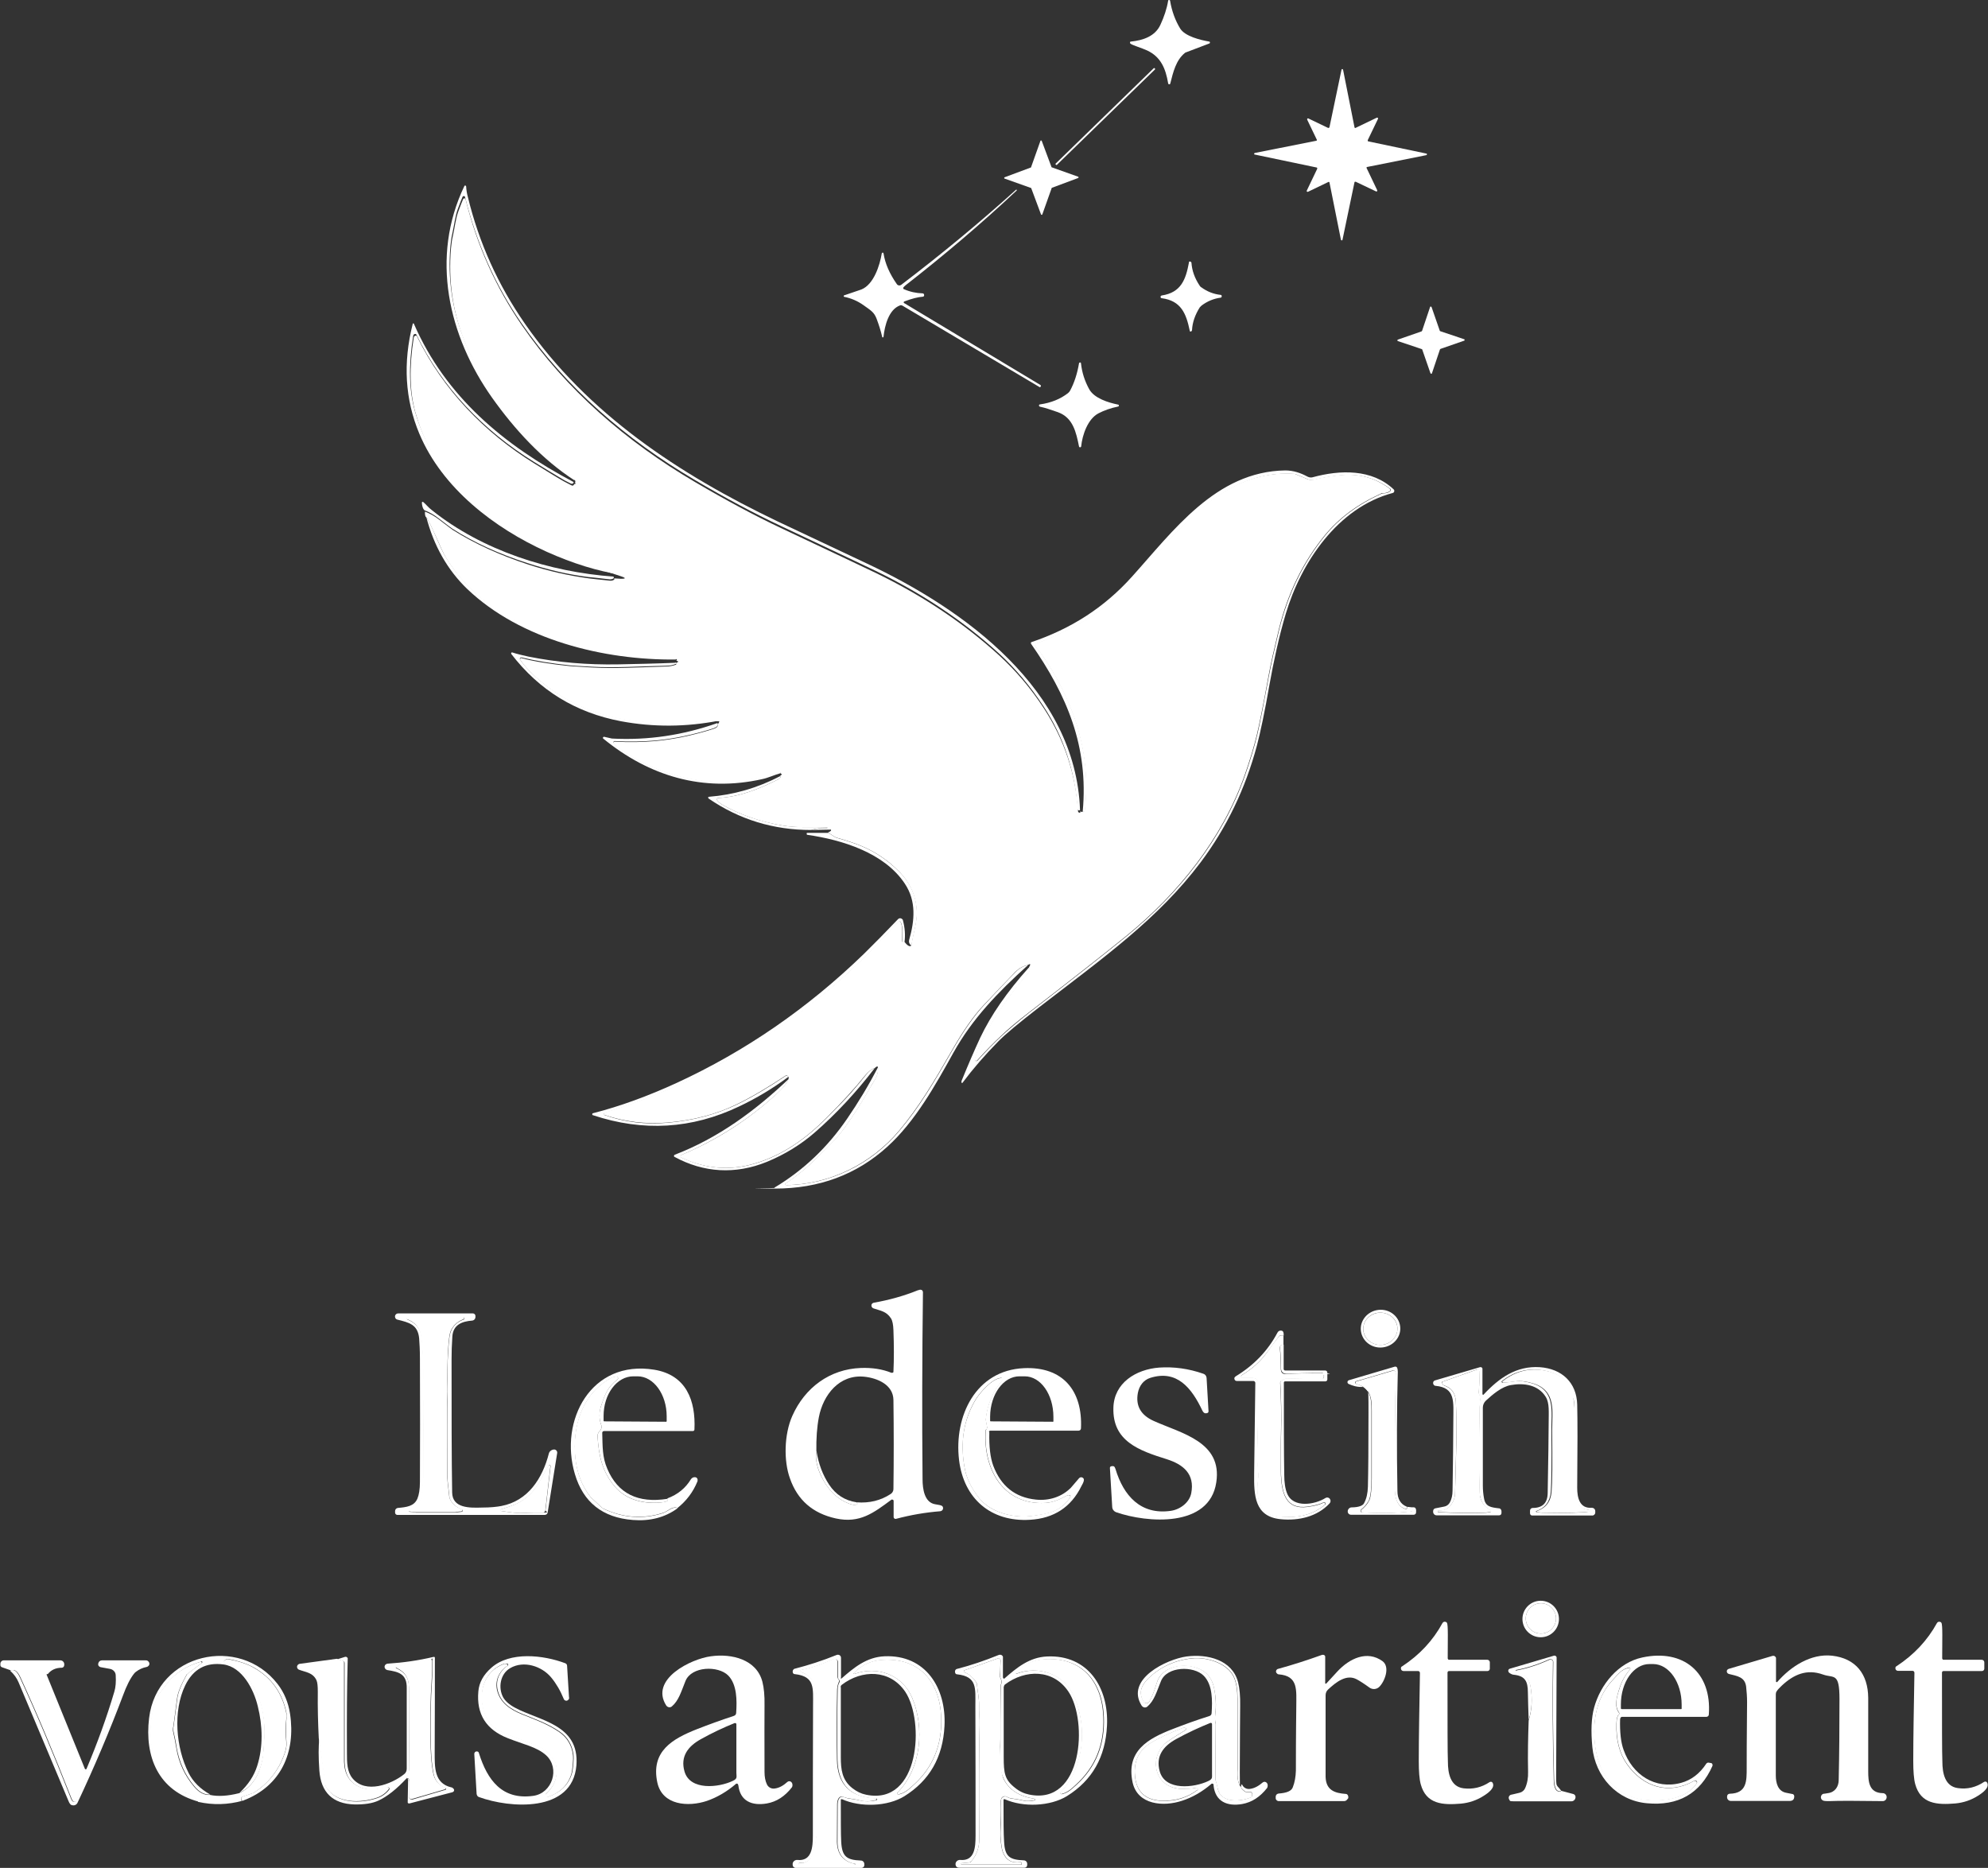 <svg xmlns="http://www.w3.org/2000/svg" id="Calque_1" viewBox="0 0 1024 962.1"><rect x="0" y="0" width="1024" height="962.1" fill="#333333" stroke="none"/><defs><style>      .st0 {        fill: #fff;      }    </style></defs><path class="st0" d="M601.7,42.9c-1.3-7.7-3.8-13.6-10.8-16.9-2.5-1.2-8-2.8-8.7-3.6-.2-.3-.2-.7,0-.9,0,0,.2-.1.4-.1,6.1-.6,12.4-2.7,15.1-8.6,1.9-4.1,3.3-8.2,4-12.4C601.7,0,602,0,602.3,0s.3.2.4.4c.9,5.4,2.7,10.2,5.2,14.3,2.5,4,10.3,5.9,14.9,6.7.3,0,.5.3.4.6,0,.2,0,.3-.3.4l-12.1,4.6s-.3.1-.4.2c-4.7,3.8-6.1,9.9-7.6,15.8,0,.3-.4.5-.7.4h0c-.2,0-.3-.2-.4-.5h0Z"></path><rect class="st0" x="533.8" y="59.6" width="71.1" height=".9" rx=".3" ry=".3" transform="translate(119.3 413.9) rotate(-44.2)"></rect><path class="st0" d="M684.8,65.5l6.2-29.6c0-.2.3-.4.5-.3,0,0,.3.2.3.3l5.9,29.7c0,.2.3.4.5.3h0l11-5.3c.2,0,.5,0,.6.2v.4l-5.3,11c0,.2,0,.5.2.6h0l30,6.3c.2,0,.4.3.3.5,0,0-.2.3-.3.3l-30.5,6.1c-.2,0-.4.3-.3.5h0l5.5,11.5c0,.2,0,.5-.2.6h-.4l-10.5-5c-.2,0-.5,0-.6.2h0l-6.2,29.7c0,.2-.3.4-.5.3,0,0-.3-.2-.3-.3l-5.9-29.5c0-.2-.3-.4-.5-.3h0l-10.6,5.1c-.2,0-.5,0-.6-.2v-.4l5.4-11.3c0-.2,0-.5-.2-.6h0l-32-6.7c-.2,0-.4-.3-.3-.5,0,0,.2-.3.3-.3l31.7-6.3c.2,0,.4-.3.3-.5h0l-5-10.4c0-.2,0-.5.2-.6h.4l10.2,4.9c.2,0,.5,0,.6-.2h0v-.2h0Z"></path><path class="st0" d="M541.8,86.2l13.5,4.8c.2,0,.3.3.2.5,0,0,0,.2-.2.2l-13.4,5s-.2,0-.2.2l-4.8,13.5c0,.2-.3.3-.5.2,0,0-.2,0-.2-.2l-5-13.4s0-.2-.2-.2l-13.5-4.8c-.2,0-.3-.3-.2-.5,0,0,0-.2.2-.2l13.4-5s.2,0,.2-.2l4.8-13.5c0-.2.3-.3.5-.2,0,0,.2,0,.2.2l5,13.4s0,.2.2.2Z"></path><path class="st0" d="M556.3,417.3s-.3.1-.4.1c-.4,0-.8-.2-.9-.6h0c-1.2-19.4-7-37-17.5-53-6.8-10.4-14.5-19.5-23-27.3-18.3-16.7-39.4-30.8-63.3-42.4-3.3-1.6-19.7-9.4-49.2-23.3-13.4-6.3-28.2-14.2-44.1-23.6-35.5-20.9-66.7-47.9-89.4-80.9-13.4-19.4-23-41.1-29-64.9,0-.2-.2-.3-.3-.4-.5,0-.8,0-1,.5-.5,1.1-1.2,3-2.3,5.9-1.5,4-1.9,8.4-2.9,12.8-.5,2.1-.8,4.3-1,6.6-1.4,16.4.8,32.1,6.7,47.1,6.2,15.9,14.5,29.5,25.8,43.2,9.5,11.6,19.7,21,30.7,28.5.8.6,1,1.2.7,1.8-16.6-10.7-30.9-26.3-42.4-42.5-22.6-31.9-31.9-72.4-14.3-109.1.1-.2.4-.3.6-.2.1,0,.2.2.3.4.1,1.9.4,3.7.9,5.5,5.7,23.5,15.5,45.2,29.3,65.1,32.3,46.6,79.6,77.7,130.1,101.9,2.9,1.4,18.2,8.6,46,21.7,50.7,23.8,107.7,65.2,109.9,126.9v.2h0Z"></path><path class="st0" d="M523.4,97.7h.3v.4c-18.1,17-37.2,33.2-57.2,48.8-.5.4-.9.8-1.2,1.2-.2.3,0,.7.2.8h0c3.1,1.4,6.4,2.1,9.7,2.2.5,0,.8.4.8.8v.3c0,.3-.2.5-.5.6-2.7.2-5.8,1-9.5,2.4-.4.1-.6.4-.5.6,0,.1,0,.2.2.3l70.2,42.2c.3.2.3.5.2.7h0l-.2.3c0,.1-.3.2-.4.1h0l-70.7-42c-.4-.2-.8-.3-1.2-.1-5.8,2.1-7.9,10.4-8.5,16.1,0,.2-.2.4-.4.4s-.3-.1-.3-.3c-.7-3.1-1.7-6.2-2.9-9.4-1.3-3.4-3.1-4.3-6.7-6.9-3.1-2.2-6.4-3.6-9.9-4.3-.2,0-.4-.2-.3-.5,0-.1.1-.3.3-.3,4.2-1.4,7.1-2.4,8.8-3,6.4-2.6,9.5-12.5,10.5-18.6,0-.2.3-.4.5-.4s.3.2.4.4c.8,5.2,3.1,10.5,6.9,15.9.5.7,1.4.8,2.1.4h0c20.9-15.9,40.7-32.3,59.4-49.2h0Z"></path><path class="st0" d="M556.3,417.3c0,.4.2.7.6.9,0,0,.3,0,.6-.2.2.2.4.3.6.2.3-.1.5-.4.6-.7,2-18-.3-35.4-7-52.2-3.8-9.5-8.5-18.4-14.1-26.6-1.3-2-2.8-3.8-4.3-5.6-.4-.4-.3-1.1,0-1.5,0,0,.2-.2.3-.2,11.4-4.1,22.2-9.6,32.3-16.5,7.1-4.9,13.2-12,17.9-16.2,3.6-3.3,6.6-7.9,9.9-11,3.1-2.9,5.5-6.6,8-9.4.7-.7,4.8-4.8,12.5-12.3,5.2-5.1,11.2-9.5,17.1-13.1,11-6.7,22.7-9.6,35.1-8.9.2,0,.4,0,.6.1l6.5,2.7c1,.4,2.2.5,3.3.2,4.6-1.1,9.2-1.9,13.7-2.3,9.4-.9,17.8,1.4,25.2,6.9.4.3.5.9.2,1.3,0,0,0,.2-.2.2-1,.6-2,.9-3.2.9s-.9.1-1.3.3c-11.9,5.4-21.5,12.5-28.8,21.4-11.2,13.7-19.1,29.8-23.7,48.5-2.4,10-4.2,17.8-5.2,23.4-2.8,15.5-4.9,25.8-6.1,30.8-1.5,6.2-3.6,13.2-6.3,20.9-11.5,32.5-34,60.8-61,82.8-10.2,8.3-27,21.5-50.4,39.6-5.7,4.4-10.3,8.2-13.8,11.6-4.2,3.9-8.4,8.2-12.6,12.9-.3.3-.8.3-1.1,0-.2-.2-.3-.5-.2-.8,1.3-4.2,3-8.4,5.2-12.4,6.2-11.3,13.7-22,22.5-32,.9-1,1-1.8.2-2.5l.7-1.4v-.5h-.3l-1,.5c-2.4.5-4.5,1.7-6.4,3.6-4.2,4.3-9.6,10-16.3,17.1-5.1,5.4-10.4,13-15.9,22.6-10,17.4-17.4,29.8-27.6,42-14.3,17-35.7,27.8-58.3,28-.2,0-.4-.2-.4-.4s0-.3.2-.4c5.7-3.8,11.1-8.2,16.3-13.4,6.2-6.2,9.5-9.1,13.8-14.9,5-6.9,9.6-14.2,13.8-21.7,0,0,.7-1.1,1.9-3.1,1.4-2.2,2-4.5,1.8-6.9-.2-.5-.8-.3-1.7.6-1.5.4-3,1.6-4.6,3.4-5.7,7.1-12.4,14.4-19.8,21.8-11.5,11.6-23.3,19.7-37.4,23.9-12.7,3.8-25.3,2.8-37.9-3.1-.4-.2-.5-.6-.3-.9,0-.2.2-.3.4-.4,18.4-7.7,34.9-18.3,49.6-31.9,2.8-2.6,4.8-5.1,5.7-7.3v-.9c.1,0,0-.2,0-.2h-.3c-.3-.7-.7-.9-1.2-.6-9.5,6.3-17.8,11.2-25,14.7-10.8,5.3-22.7,8.4-36,9.5-11.2.9-22-.4-32.2-3.9-.3,0-.5-.5-.4-.9,0-.2.2-.4.4-.4,18.5-5.5,36.6-13,54.4-22.4,21.6-11.4,42-25.2,61.4-41.2,12.6-10.5,24.6-23,35.4-34.7.3-.3.7-.3,1,0l.2.2c1.2,2.4.8,6.8.7,9.6,0,.2,0,.4.2.6.4.3.7.3,1,0,1.7,2.1,2.9,2.7,3.6,1.9.8-5.6,2.9-11.9,2.8-16.9-.2-8-3.1-15-8.9-21-5.7-5.9-12.4-10.4-19.9-13.5-3.1-1.3-7.1-2.6-12.3-4.1-.4-.1-.8-.3-1.2-.5l-3.4-2.2c.7-.3,1.2-.6,1.5-.9.1-.2.1-.4,0-.6h-.2l-10,.2c2.7-.8,5.5-1.1,8.3-.9h0v-.3c0-.1-.1-.2-.2-.2h0c-7.9-.3-14.7.5-22.8-.9-11.5-1.9-21.9-5.5-31-10.7-1.2-.7-2.1-1.5-2.7-2.3-.2-.4-.2-.8.2-1.1.1,0,.3-.1.4-.1,10.7-.5,20.8-4.5,30.9-9.6,1.1-.6,1.4-1.1.9-1.7l.8-.7c.1-.1.1-.3,0-.4h0c-.1,0-.2,0-.4-.1,0-.9-.5-1.2-1.6-.7-2.9,1.2-5.4,2.1-7.5,2.5-8.2,1.7-16.2,2.5-24,2.4-17.5-.2-37.2-7.6-50.6-17.5-1-.7-1.8-1.5-2.4-2.3-.2-.3-.1-.6.1-.8.1,0,.2-.1.4-.1,7.4.4,14.4.3,21-.3,9.7-.9,19.6-3,29.7-6.2,2-.6,2.8-1.5,2.3-2.5.4-.2.8-.7.9-1.5-5.1,0-10.1.1-15,.6-6.3.6-11.1.8-14.2.6-5.7-.3-11.5-.9-17.2-1.7-18.1-2.5-34.1-9.8-47.9-22-3.2-2.8-6-5.9-8.2-9.1-.2-.3-.1-.7.2-.9.1-.1.3-.1.5,0,6.8,1.8,15.1,3.1,24.9,4.1.4,0,4.1.3,11.2.7,12.3.7,23.7-.1,38.3-.5,1.8,0,3.5-.4,5-.9.2,0,.3-.3.2-.5h0c-.2-.3-.3-.4-.5-.2l1.4-.7c.1,0,.2-.2.1-.3,0,0,0-.1-.1-.1-.4-.1-.7-.3-.9-.4.1,0,.2,0,.3-.2.1,0,.1-.3,0-.4h0l-.8-.5c-.1,0-.3-.1-.4-.1-15.3-.8-24.6-1.4-28-2-10.7-1.9-19.8-4-27.2-6.2-11.5-3.4-23-8.6-34.3-15.5-11.9-7.3-21.4-16.7-28.4-28.4-1-1.7-2.6-5.1-4.8-10.2-1.5-3.4-3.1-6.8-4.9-10.1-.7-.3-1-1.3-.9-3.1,2.6,1,5.1,2.4,7.5,4.3,4.2,3.2,6.5,5,6.9,5.2,11.1,7,24,12.9,38.6,17.7,10.7,3.5,21.1,5.8,31.4,7.2,1.4.2,5.1.6,11,1.2.4,0,.8,0,1.1-.1,1-.3,1.3-.7.9-1.1,5.7.5,7,.1,3.8-1l-33.6-11.1c-.4-.1-.7-.3-1-.5s-.5-.3-.7-.4c-13.6-6-25.9-13.5-36.8-22.3-6.3-5.1-11.8-10.4-16.3-16-8.2-10-14.1-21.3-17.7-34-3-10.5-3.3-23.4-.9-38.6.1-.7.5-1.1,1.1-1.1s.5.1.6.4c13.3,27.3,34.6,49.4,60.4,65.4,6.8,4.2,11.8,7.3,15,9.1.6.3,2,1.1,4.2,2.2.4.2.6.2.9,0,.2-.1.4-.4.5-.7h.4c.2,0,.3-.2.2-.4h0l-.2-.3c.4-.7.1-1.3-.7-1.8-10.9-7.4-21.1-16.9-30.7-28.5-11.3-13.7-19.6-27.3-25.8-43.2-5.9-15-8.1-30.7-6.7-47.1.2-2.3.5-4.5,1-6.6,1-4.4,1.4-8.8,2.9-12.8,1.1-2.9,1.8-4.8,2.3-5.9.2-.4.5-.6,1-.5.2,0,.3.2.3.4,5.9,23.8,15.6,45.4,29,64.9,22.7,33.1,53.9,60.1,89.4,80.9,16,9.4,30.7,17.3,44.1,23.6,29.5,13.9,45.9,21.7,49.2,23.3,23.9,11.6,45,25.7,63.3,42.4,8.5,7.8,16.2,16.8,23,27.3,10.4,16,16.3,33.6,17.5,52.9,0,.4.4.7.8.7h0s.3,0,.4-.1l-.2-1.2h0Z"></path><path class="st0" d="M629.3,152.6c0,.4-.2.6-.5.7-3.7.5-7,1.9-9.9,4.1-.3.3-.6.6-.9.9-2.4,3.8-3.8,7.7-4,11.7,0,.4-.4.8-.8.8h0s-.2-.1-.4-.3v-.3c-1.8-8.6-4.4-15.3-14.4-16.6-.4,0-.6-.3-.6-.7s.2-.6.6-.7c10-1.5,12.4-8.3,14-16.9v-.3c0-.2.2-.2.4-.3.4,0,.8.2.9.6h0c.3,4.2,1.7,8,4.2,11.8.2.3.5.7.9.9,3,2.2,6.3,3.5,10,3.9.3,0,.5.3.5.7h0Z"></path><path class="st0" d="M741.9,170.6l12.2,4.1c.2,0,.4.3.3.5,0,.1,0,.2-.3.3l-12.1,4.2s-.2.1-.3.3l-4.1,12.2c0,.2-.3.4-.5.3,0,0-.2-.1-.3-.3l-4.2-12.1c0-.1,0-.2-.3-.3l-12.2-4.1c-.2,0-.4-.3-.3-.5,0-.1,0-.2.3-.3l12.1-4.2s.2-.1.3-.3l4.1-12.2c0-.2.3-.4.5-.3,0,0,.2.1.3.3l4.2,12.1c0,.1,0,.2.3.3Z"></path><path class="st0" d="M295.5,248.4c-.1.3-.3.6-.5.7-.2.1-.5.1-.9,0-2.2-1.1-3.6-1.8-4.2-2.2-3.1-1.8-8.1-4.9-15-9.1-25.8-16-47.1-38.1-60.4-65.4-.1-.2-.3-.4-.6-.4-.6,0-1,.4-1.1,1.1-2.4,15.2-2.1,28.1.9,38.6,3.6,12.6,9.6,23.9,17.7,34,4.6,5.6,10,10.9,16.3,16,11,8.9,23.2,16.3,36.8,22.3.2,0,.4.2.7.4.3.2.6.4,1,.5l33.6,11.1c-11.9-1.8-24.6-5.7-38.2-11.8-27-12.2-53.8-32.7-65.6-60.8-7.4-17.7-8.5-36.5-3.4-56.6,0-.2.2-.3.4-.2,0,0,.2,0,.2.2,16.4,37.6,46.4,62.5,82.1,81.4l.2.2h0Z"></path><path class="st0" d="M535.6,209.4c-.3,0-.5-.4-.4-.7,0-.2.2-.4.5-.4,5.6-.8,10.4-2.7,14.4-5.8.4-.3.8-.8,1.1-1.3,2.2-4.1,3.7-8.8,4.6-14.1,0-.3.3-.4.6-.4s.4.2.4.4c.5,4.7,1.9,9.1,4.2,13.3,2.6,4.8,10,7,14.9,8,.3,0,.5.3.4.6,0,.2-.2.4-.4.4-3.9.8-7.2,2-10.1,3.5-5.5,2.9-8.3,11.1-8.9,17,0,.3-.3.5-.6.5s-.4-.2-.5-.4c-1.5-7.4-3.1-14.9-10.9-17.7-3.7-1.3-6.7-2.3-9.1-2.8h-.2Z"></path><path class="st0" d="M530.1,498.6c.8.6.7,1.4-.2,2.5-8.8,10-16.3,20.7-22.5,32-2.2,4-3.9,8.1-5.2,12.4-.1.4.1.9.5,1,.3,0,.6,0,.8-.2,4.2-4.7,8.4-9,12.6-12.9,3.6-3.3,8.2-7.2,13.8-11.6,23.4-18.1,40.2-31.3,50.4-39.6,27-22,49.5-50.2,61-82.8,2.7-7.7,4.8-14.7,6.3-20.9,1.2-5,3.2-15.3,6.1-30.8,1-5.6,2.8-13.4,5.2-23.4,4.6-18.6,12.5-34.8,23.7-48.5,7.3-8.9,16.9-16,28.8-21.4.4-.2.9-.3,1.3-.3,1.2,0,2.3-.3,3.2-.9.4-.3.5-.8.3-1.3,0,0,0-.2-.2-.2-7.4-5.5-15.8-7.8-25.2-6.9-4.5.4-9,1.2-13.7,2.3-1.1.3-2.2.2-3.3-.2l-6.5-2.7c-.2,0-.4-.1-.6-.1-12.4-.8-24.1,2.2-35.1,8.9-5.9,3.6-11.8,8-17.1,13.1-7.7,7.5-11.8,11.6-12.5,12.3-2.5,2.8-4.9,6.4-8,9.4-3.3,3.1-6.3,7.7-9.9,11-4.7,4.3-10.8,11.4-17.9,16.2-10.1,6.9-20.9,12.4-32.3,16.5-.5.2-.8.8-.6,1.3,0,.1,0,.2.2.3,1.5,1.7,3,3.6,4.3,5.6,5.6,8.2,10.3,17.1,14.1,26.6,6.7,16.8,9,34.2,7,52.2,0,.3-.2.6-.6.7-.2,0-.4,0-.6-.2,3.1-33.6-8.2-60-26.6-86.4-.2-.3,0-.6,0-.8h0c20.5-6.9,37.6-17.8,51.9-33.7,21.2-23.5,43.3-54.3,79-54.8,4.2,0,8,1.3,11.5,3.2.8.4,1.8.6,2.7.3,13.9-3.8,30.5-4.4,41.7,6.3.4.4.4,1,0,1.5,0,.1-.3.2-.5.3-28.3,7.5-47.2,35.7-55.1,62.2-3.4,11.3-6.3,24.7-8.4,36.5-2.4,13.8-4.6,24.3-6.5,31.5-5.9,22-15.5,42.1-29,60.1-21.9,29.1-50.2,49.2-82.5,74.1-11,8.5-18.2,14.5-21.7,18.1-7,7.1-13.1,14.2-18.5,21.4h-.4v-.2c-.1-.3-.1-.6,0-.9,3.6-8.8,6.8-16.2,9.6-22.2,5.5-11.6,13.8-23.6,24.9-36h.3Z"></path><path class="st0" d="M316,297.2c.4.4.2.8-.9,1.1-.4.1-.7.1-1.1.1-6-.7-9.6-1.1-11-1.2-10.3-1.3-20.7-3.7-31.4-7.2-14.6-4.7-27.5-10.6-38.6-17.7-.4-.2-2.7-2-6.9-5.2-2.4-1.9-4.9-3.3-7.5-4.3-.8-.8-1.2-2.1-1.3-3.9,0-.2.1-.4.4-.4h.2c1.5,1.2,2.6,2.8,4.6,4.3,26,20.8,60.6,31.8,93.6,34.2v.2h-.1Z"></path><path class="st0" d="M348.1,339.7c-37,.4-79.9-10.1-107.4-36.3-10.2-9.8-17.3-22.3-21.2-37.4,1.8,3.3,3.5,6.7,4.9,10.1,2.2,5.1,3.8,8.5,4.8,10.2,7.1,11.7,16.5,21.2,28.4,28.4,11.3,6.9,22.8,12.1,34.3,15.5,7.4,2.2,16.4,4.2,27.2,6.2,3.4.6,12.7,1.3,28,2,.1,0,.3,0,.4.1l.8.5c.1,0,.2.2.1.4h0s-.2.1-.3.2h0Z"></path><path class="st0" d="M347.7,341.3c.2-.2.3-.1.5.2,0,.2,0,.4-.2.5h0c-1.5.6-3.2.9-5,.9-14.6.3-26,1.2-38.3.5-7.1-.4-10.9-.6-11.2-.7-9.7-1-18-2.4-24.9-4.1-.3,0-.7.1-.8.5v.5c2.3,3.3,5,6.3,8.2,9.1,13.8,12.1,29.8,19.5,47.9,22,5.8.8,11.5,1.4,17.2,1.7,3.1.2,7.9,0,14.2-.6,4.9-.4,10-.6,15-.6-16.9,3.3-33.7,3.4-50.4.3-23.3-4.4-42.1-15.9-56.5-34.6-.2-.3-.1-.6.1-.8.1-.1.3-.1.5,0,2.4.8,5.2,1.4,8.2,2.1,15,3,30.4,4.3,46.3,4,9.7-.2,19.3-.4,28.9-.8h.3,0Z"></path><path class="st0" d="M369.6,372.7c.5,1-.3,1.8-2.3,2.5-10.1,3.2-20,5.3-29.7,6.2-6.7.6-13.7.7-21,.3-.3,0-.6.2-.6.5s0,.3.1.4c.6.8,1.4,1.6,2.4,2.3,13.3,10,33.1,17.4,50.6,17.5,7.8,0,15.8-.7,24-2.4,2.1-.4,4.6-1.2,7.5-2.5,1.1-.5,1.6-.2,1.6.7-3.3.9-6.6,2.5-9.6,3.1-30.3,6.8-58.1-1.4-81.9-20.9-.2-.2-.2-.5,0-.7s.3-.2.5-.2l4,.9h0c18.5,1,36.6-1.7,54.4-8v.3h0Z"></path><path class="st0" d="M401.8,399.7c.5.6.2,1.2-.9,1.7-10.1,5.1-20.2,9.1-30.9,9.6-.4,0-.8.4-.7.8,0,.1,0,.3.1.4.6.8,1.5,1.6,2.7,2.3,9.1,5.2,19.5,8.7,31,10.7,8.1,1.3,14.9.6,22.8.9.1,0,.2.1.2.2h0v.3h0c-2.8-.2-5.6,0-8.3.9-19.3,0-36.9-5.3-52.8-16.2-.2-.2-.3-.5-.2-.7,0-.1.2-.2.4-.2,12.7-1,24.9-4.5,36.6-10.6h0Z"></path><path class="st0" d="M426.6,428.9l3.4,2.2c.4.2.8.4,1.2.5,5.1,1.5,9.2,2.8,12.3,4.1,7.5,3.1,14.1,7.6,19.9,13.5s8.8,12.9,8.9,21c.1,5-2,11.3-2.8,16.9-1-.7-1.5-1.7-1.2-3,2.8-9.8,3.8-19.9-2.2-28.9-10.5-15.9-32.2-22.6-50.2-25.2-.3,0-.4-.3-.4-.5h0v-.3c0-.1.2-.2.3-.2h10.8Z"></path><path class="st0" d="M465.9,485.2c-.3.4-.7.4-1,0-.2-.1-.2-.4-.2-.6.1-2.8.5-7.2-.7-9.6-.2-.4-.6-.5-1-.3,0,0-.2,0-.2.2-10.8,11.7-22.9,24.2-35.4,34.7-19.3,16.1-39.8,29.8-61.4,41.2-17.8,9.4-35.9,16.9-54.4,22.4-.4,0-.6.5-.4.8,0,.2.2.4.4.4,10.2,3.6,20.9,4.9,32.2,3.9,13.2-1.1,25.2-4.3,36-9.5,7.2-3.5,15.6-8.4,25-14.7.5-.3.9,0,1.2.6-7.9,5.9-16.4,11-25.3,15.2-24.3,11.6-49.4,13.1-75.3,4.5-.3,0-.4-.4-.3-.7,0-.2.2-.3.3-.3,14.1-3.6,28.5-8.9,43.1-15.6,35.6-16.4,67.7-38.6,96.5-66.5,5.2-5.1,11.1-11.1,17.6-17.9.6-.6,1.5-.6,2.1,0s.3.4.4.7c1,3.8,1.3,7.5.8,11.2h0Z"></path><path class="st0" d="M529.4,497.2c-15.3,13.8-28.5,27.4-38.3,45-9.2,16.6-19.7,35.5-34.1,48.5-15.9,14.4-35.2,21.5-57.8,21.5s-.3-.2-.3-.3,0-.2.2-.3c14.8-8.9,27.2-20.7,37.2-35.3,5.7-8.3,11.1-17.2,16-26.7.2,2.4-.4,4.7-1.8,6.9-1.3,2-1.9,3-1.9,3.1-4.2,7.6-8.8,14.8-13.8,21.7-4.2,5.8-7.6,8.8-13.8,14.9-5.2,5.2-10.6,9.7-16.3,13.4-.2,0-.3.4-.1.6,0,0,.2.2.4.2,22.6-.2,44-10.9,58.3-28,10.2-12.1,17.6-24.6,27.6-42,5.5-9.6,10.8-17.1,15.9-22.6,6.6-7.1,12-12.8,16.3-17.1,1.9-2,4.1-3.2,6.4-3.6h-.1Z"></path><path class="st0" d="M450.6,550.1c-9.5,12.4-19.7,23.4-30.8,33.1-7.2,6.3-15.5,11.4-24.7,15.2-16.4,6.7-32.7,5.6-47.6-2.5-.3,0-.4-.5-.3-.8l.3-.3c22.4-8.6,41.4-22.6,58.8-39.1-1,2.3-2.9,4.7-5.7,7.3-14.7,13.5-31.3,24.1-49.6,31.9-.4,0-.5.6-.4.9,0,.2.2.3.4.4,12.5,5.9,25.1,6.9,37.9,3.1,14.1-4.2,25.9-12.4,37.4-23.9s14.1-14.8,19.8-21.8c1.5-1.9,3-3,4.6-3.4h0Z"></path><path class="st0" d="M459.1,772.5c-9.1,6.7-16.2,12.3-28.6,9.6-11.8-2.6-19.7-9.4-23.6-20.6-3.3-9.1-3-22.7,1.2-32.2,6.5-14.6,19.3-24.1,35.3-24.7,5.9-.2,11.1.6,15.8,2.5.4,0,.8,0,1-.4v-.2c.3-6.3.3-13.4,0-21.3-.1-2.9-.5-5-1.3-6.2-2.4-3.7-5.6-3.9-9-5.1-.8-.3-1.2-1.1-1-1.9.2-.5.6-.9,1.2-1,7.9-1.4,15.5-3.5,22.9-6.5.2,0,.5,0,.8-.2h.4c.7,0,1.2.6,1.2,1.3-.4,32.7-.5,64.8-.2,96.3,0,5.1,1,12,6.5,12.9,1.8.3,2.9.5,3.2.7.8.3,1.1,1.2.7,2-.2.5-.7.8-1.3.9-7.6.6-15.2,1.9-22.7,3.9-.6.2-1.2-.2-1.3-.8v-8.4c0-.4-.3-.7-.7-.7s-.3,0-.4,0h-.1ZM420.6,747.5c-.8,4.3.3,9.3,3.5,14.9,3.3,5.9,7.7,10,13.3,12.1.9.3,1.8.6,2.6.6,1.6,0,2-.3,1.3-1.3,6.5.5,12.3-.9,17.5-4.3.8-.5,1.4-1.5,1.4-2.5.2-15.5.2-30.8,0-45.9-.1-7.9-8.3-11.3-15-12-12.9-1.3-21.2,9.4-23.4,20.8-1,5.2-1.4,11-1.3,17.6h.1Z"></path><path class="st0" d="M721.2,683.1c.7,5.3-3.3,10.2-8.9,10.9h0c-5.6.7-10.6-3.1-11.3-8.4-.7-5.3,3.3-10.2,8.9-10.9h0c5.6-.7,10.6,3.1,11.3,8.4ZM719.8,684.2c0-4.6-4.1-8.2-9-8.1h0c-4.8,0-8.7,3.9-8.6,8.5,0,4.6,4.1,8.2,9,8.1h0c4.8,0,8.7-3.9,8.6-8.5Z"></path><path class="st0" d="M203.5,779.3v-1c0-.8.6-1.5,1.4-1.6,4.4-.4,8.4-.8,10.1-4.8.8-1.9,1.3-4.7,1.3-8.6.1-18.2.1-39.4,0-63.6,0-4.3-.2-7.8-.4-10.4-.7-7.1-5.2-8.1-11.2-9.6-.9-.2-1.4-1.1-1.2-2,.2-.7.8-1.2,1.6-1.2h38.5c.7,0,1.3.6,1.3,1.3v.5c0,1-.7,1.8-1.7,1.9-5.2.4-9.8,2.1-10.2,8.2-.3,4.3-.4,8.2-.4,11.7,0,27.6,0,50.5.3,68.6.1,8.2,9,8,15.4,7.8,4.5,0,7.8-.4,9.9-.8,13.8-2.6,21.2-14.2,24.5-27,.3-1.2,1.4-2,2.6-2.1h.2c.8,0,1.5.7,1.5,1.5v.3l-4.9,30.6c-.1.8-.8,1.3-1.6,1.3h-75.8c-.6,0-1.2-.5-1.2-1.2h0v.2h0ZM224.3,779.1h10.3c1.1-.2,2.1-.3,3.2-.4.3,0,.6-.4.5-.7,0-.2-.2-.4-.4-.5-2.8-1.1-4.8-2.8-6-5.1-.2-.4-.4-.9-.4-1.4-.7-5.8-1.1-9.7-1.1-11.7v-34.3c0-3.3.3-7.1.2-10.1-.2-5.9-.2-12.4.3-19.4.3-5,.7-8.1,1.2-9.4,1.1-3,3.3-5.2,6.6-6.4.4,0,.6-.5.4-.9,0-.3-.4-.5-.7-.5h-28.2c-.4,0-.7.3-.7.7s.2.6.5.7c3.2,1.3,5.4,3.4,6.6,6.4.5,1.3.9,4.4,1.2,9.4.4,7,.5,13.5.3,19.4-.1,3,.2,6.8.2,10.1s-.1,15.2,0,34.3c0,2.1-.4,6-1.1,11.7,0,.5-.2.9-.4,1.4-1.2,2.4-3.2,4.1-6,5.1-.3,0-.5.5-.3.8,0,.2.3.3.5.4,1.1,0,2.1.2,3.2.4h10.3-.2ZM257.8,778.2c5.1.7,7.9,1.3,12,1.1,3-.2,6.2-.2,9.9-.2s1.3-.5,1.3-1.2l2.6-22.7c0-.3-.1-.5-.4-.6-.2,0-.4,0-.5.3-.9,1.6-2.5,4.3-4.6,8.2-3.5,6.3-8.6,10.6-15.1,12.7-2.5.8-4.2,1.4-5.1,1.7-.2,0-.3.3-.2.4,0,0,.2.2.3.2h-.2,0Z"></path><ellipse class="st0" cx="711" cy="684.4" rx="8.8" ry="8.3" transform="translate(-16.5 17.6) rotate(-1.4)"></ellipse><path class="st0" d="M224.3,678.1h14.1c.4,0,.7.3.7.7s-.2.6-.5.7c-3.2,1.3-5.4,3.4-6.6,6.4-.5,1.3-.9,4.4-1.2,9.4-.4,7-.5,13.5-.3,19.4.1,3-.2,6.8-.2,10.1s.1,15.2,0,34.3c0,2.1.4,6,1.1,11.7,0,.5.2.9.4,1.4,1.2,2.4,3.2,4.1,6,5.1.3,0,.5.5.3.8,0,.2-.3.3-.5.4-1.1,0-2.1.2-3.2.4h-20.6c-1.1-.2-2.1-.3-3.2-.4-.3,0-.6-.3-.5-.7,0-.2.2-.4.4-.5,2.8-1.1,4.8-2.8,6-5.1.2-.4.4-.9.4-1.4.7-5.8,1.1-9.7,1.1-11.7v-34.3c0-3.3-.3-7.1-.2-10.1.2-5.9.2-12.4-.3-19.4-.3-5-.7-8.1-1.2-9.4-1.1-3-3.3-5.2-6.6-6.4-.4,0-.6-.5-.4-.9,0-.3.4-.5.7-.5h14.3Z"></path><path class="st0" d="M661.1,688h-1.3c-.4-.2-.8,0-1.1.4-2.1,2.9-4.2,5.7-6.4,8.6-3.3,4.4-7.5,8.2-12.7,11.3-.4.2-.5.7-.2,1,0,.2.4.3.6.4h5.6c1.4,0,2.5,1.1,2.5,2.4,0,8.5,0,19.4-.3,32.8,0,6.3,0,11,.5,14.2v1.5c-.9,5.8-.6,10.5.9,14.2,2.3,5.7,8,6.3,13.8,6.5,7.8.2,14.3-1.9,19.6-6.3.3-.2.3-.7,0-1s-.5-.3-.8-.2c-1.8.9-4.6,1.7-8.3,2.2-10.8,1.5-13.1-6.6-13.6-16-.3-5.8-.3-12.8,0-21.1.3-9.3,0-20.3-.4-26.8,0-.4.2-.9.6-1.1l1.8-.9c.3-.2.7-.2,1.1-.2l17.9.3c.6,0,1.1-.5,1.1-1h0v-1.1c0-.5-.4-.9-.9-.9h0c-8.3,0-14.2.2-17.6.4-2.5.2-3.7-.9-3.7-3.2s0-6.5-.5-10.3c0-.7.3-1.3,1-1.5h.9v12.6c0,.4.4.7.8.7h20.6c.6,0,1.1.5,1.1,1.1v3.5c0,.6-.5,1-1,1h-20.8c-.3,0-.6.3-.6.6,0,20.3,0,36,.2,47.3,0,4.2.5,7.5,1.5,9.9,3.1,7.6,14.3,5.7,19.7,2.3.8-.5,1.9-.3,2.4.6.4.7.3,1.5-.2,2.1-6.4,6.9-15.9,9.1-25.2,8.2-13.6-1.3-13.8-12.5-13.7-23.4.2-15.2.4-30.8.6-46.8,0-.5-.4-.9-.9-1h-8.7c-.7,0-1.2-.6-1.2-1.3h0c0-.5.3-.8.7-1.1,9.4-5.7,16.6-13.2,21.5-22.5.5-.9,1.2-1.2,2.2-1,.8.2,1.1,1,1,2.6h0Z"></path><path class="st0" d="M661.1,688v4.7h-.9c-.6.2-1,.8-1,1.5.4,3.8.5,7.2.5,10.3s1.2,3.4,3.7,3.2c3.4-.3,9.2-.4,17.6-.4s.9.4.9.9h0v1.1c0,.6-.5,1.1-1.1,1.1h0l-17.9-.3c-.4,0-.7,0-1.1.2l-1.8.9c-.4.2-.6.6-.6,1.1.4,6.5.7,17.5.4,26.8-.2,8.3-.2,15.4,0,21.1.5,9.4,2.8,17.4,13.6,16,3.7-.5,6.5-1.2,8.3-2.2.3-.2.7,0,.9.3,0,.3,0,.6-.2.8-5.3,4.4-11.8,6.5-19.6,6.3-5.8,0-11.5-.8-13.8-6.5-1.5-3.7-1.8-8.4-.9-14.2v-1.5c-.5-3.2-.7-7.9-.5-14.2.3-13.3.4-24.3.3-32.8,0-1.4-1.1-2.4-2.5-2.4h-5.6c-.4,0-.7-.4-.7-.8s0-.5.4-.6c5.2-3.1,9.5-6.9,12.7-11.3,2.1-2.9,4.2-5.8,6.4-8.6.2-.3.6-.5,1.1-.5h1.4,0Z"></path><path class="st0" d="M724.6,776.1c.4,1.2-.2,1.4-1.9.6-5.3-2.7-4.3-10.9-4.3-18.2,0-14.1,0-31.2.5-51.4,0-.7-.5-1.2-1.2-1.2h-.4l-18.7,5.5c-.4,0-.6.5-.5.9,0,.3.3.4.5.5,7.2,2,7.8,7.1,7.8,13.6v35.2c0,5.3-.4,8.9-1.2,10.9-.2.4-.3.8-.6,1.1-.9,1.5-2.1,2.8-3.5,3.9-.3.3-.4.7-.2,1.1,0,.2.3.3.6.3,8.6.6,17,.5,25-.4.4,0,.7,0,.8-.3.2-.3.3-.6,0-.9,0-.3,0-.6.2-.7.2-.2.5-.2.8-.2.9,0,1.3,1,1.1,2.7,0,.6-.6,1.1-1.2,1.1h-32.3c-.9,0-1.7-.7-1.7-1.7h0c0-1.2,1-2.1,2-2.1,3.6,0,5.8-.9,6.4-2.1,1.3-2.4,1.9-5.2,2-8.6.2-7.7.3-20.4.3-38s.2-12-6.9-13.7c-1.2-.3-2.3-.7-3.4-1.2-.5-.3-.7-.9-.4-1.4,0-.2.4-.4.6-.5l23.7-7c.4,0,.9,0,1.1.5.3.6.4,1.4.4,2.2-.5,18.8-.6,39.2-.2,61.3,0,4.1,1.6,6.8,4.7,8.1h.1Z"></path><path class="st0" d="M763.7,718.2s0,.2.2.2h.2c8.1-8.7,17-15,29.1-14.2,11.3.8,18.9,7.9,19.2,19.2.2,7.9.2,22.2,0,42.9,0,5.1,1.2,10.8,7.5,10.3.9,0,1.7.6,1.8,1.6h0v.9c0,.8-.7,1.5-1.5,1.5h-31c-.6,0-1.1-.5-1.1-1.1v-1.4c0-.8.6-1.4,1.4-1.4h0c5,0,7.6-2.5,7.7-7.6.3-17.8.5-29.8.5-35.8s.5-10.6-1.5-13.8c-3.8-6.2-11.2-7.3-17.9-6.1-4.8.8-9.5,4.9-12.9,8-1,.9-1.6,2.3-1.6,3.6v40.1c0,2.3.2,4.5.6,6.6.7,4.4,3.6,4.7,7.7,5.2.8,0,1.3.8,1.3,1.5v.9c0,.7-.5,1.2-1.2,1.2h-32.2c-1,0-1.8-.8-1.8-1.8h0v-.4c0-.7.5-1.3,1.1-1.4l4.6-.9c1.2-.2,2.3-1,2.9-2.1.9-1.7,1.4-3.7,1.4-6.1.2-14.3.4-26.3.4-36s1.3-17-9.1-18c-.8,0-1.4-.8-1.3-1.6,0-.6.5-1.1,1-1.2l23.1-6.8c.6-.2,1.2.2,1.3.7v13.5-.2h0ZM742.8,712.2l.2.6c0,.4.5.7.9.9,3.8,1.2,5.8,4,6,8.3.7,14.3,0,27.9-.4,46.7,0,2.9-1,5.3-2.8,7.3-1.4,1.5-3.3,2.2-5.7,2.1-.2,0-.3,0-.4.3h0c0,.3,0,.5.3.5h0c9.6.5,17.5.6,23.6.3,1.1,0,2.2-.2,3.2-.4.2,0,.4-.3.3-.5,0,0,0-.3-.2-.3-3.6-1.9-5.5-5.1-5.7-9.5-.4-11.1-.4-25.7,0-43.9,0-2.2.2-3.8.6-4.9,0-.3,0-.7-.4-.9-.6-.3-.7-1.2-.6-2.8.3-2.9.4-6.1.2-9.7,0-.5-.5-.9-.9-.9h-.3l-17.8,6.3c-.2,0-.3.3-.2.5h.1ZM774.2,712.1c1.7,0,3.7-.3,6-.6,2.6-.4,5.7,0,9.3,1.1,11.9,3.8,9.5,14.6,9.6,24.2.2,16.3,0,26.8-.3,31.6-.4,5-2.9,8.3-7.5,9.9,0,0-.2.2-.2.3l.2.2c1.1.2,2.8.4,5.1.4,10.5.2,17.9,0,22.2-.6.2,0,.3-.2.2-.3h0l-.2-.5c0-.2-.3-.3-.5-.3-5,.4-7.1-5.2-7.2-9.3-.2-6.5,0-18.2,0-35.3s-.3-9.2-1.2-15.4c0-.3,0-.7-.3-1-1.9-5.1-5.7-8.4-11.6-10-9-2.4-17.1-.8-24.2,4.9-.2.2-.2.4,0,.6,0,0,.2.2.3.2h.3Z"></path><path class="st0" d="M571.7,756.1c0-.3.2-.7.5-.8.6-.2,1.2-.2,1.6,0,.3.2.6.7.8,1.4,4.1,13.6,12.9,23.7,28.4,21.5,5-.7,9.7-4.4,10.6-9.1,1.9-9.9-4.1-14.8-12.6-17.5-14.4-4.5-28-9.3-27.5-26.5.3-12.8,11.6-19.8,23.6-20.7,7.5-.5,15.1.5,22.8,3.2.9.3,1.5,1.1,1.6,2.1l1,17.2c0,.4-.2.8-.6.9-.6.2-1.1.2-1.5,0s-.7-.6-1-1.1c-5.6-11.9-13.2-21.3-26.9-17-3.5,1.1-5.7,4.1-6.4,7.8-1.2,6.6,1.5,11.4,8.2,14.4,14.2,6.4,35.4,10.7,32.2,31.6-3.5,23.6-35.8,20.9-51.6,15.4-1.1-.4-1.9-1.4-2-2.6l-1.2-20.3h0Z"></path><path class="st0" d="M343.7,771.8c1.1,1.1-.2,1.9-3.6,2.1-8.8.7-17.5-1.4-23.4-8.2-6.5-7.6-8.3-16-8.9-25.9-.1-2,1.4-2.6,2-4.2.2-.4.2-.9,0-1.3-1.3-3.4-1.4-6.8-.1-10.4,2-6,3.3-9.5,8.3-13.3.4-.3.5-.8.2-1.2-.2-.2-.4-.3-.7-.3-.9,0-1.9.3-3,.9-14.7,8.2-19.7,24.7-18.1,40.9.8,7.8,3.4,14.6,7.9,20.3l.2.2,5.7,5.3c.1,0,.3.2.4.3,10.2,4.9,20.6,5.7,31.1,2.3.5-.2,1.7-.8,3.5-1.9,1.5-.9,2.8-1.1,3.9-.6-6.5,4.8-14.3,6.8-23.1,6.1-15.6-1.2-25.6-9.1-29.9-23.7-8.2-27.6,8.4-59,40.9-53.7,16.5,2.7,21.4,15.9,20.7,30.8,0,.5-.4.8-.9.8h-45.7c-.5,0-.9.4-.9.9h0c.2,7.1,0,12.5,2.6,18.5,5.4,12.8,15.8,17.9,31,15.5v-.2h-.1ZM311.2,732.1l31.9.2c.2,0,.3-.2.3-.3h0v-2.5c0-11.3-6.7-20.6-15-20.6h-2.2c-8.4,0-15.3,9.1-15.3,20.4h0v2.5c0,.2.2.3.3.3h0Z"></path><path class="st0" d="M509.6,737.7c-.2,7.4.5,13.1,2,17.2,4,10.6,11.3,16.4,22,17.5,6.8.7,13.3-1.4,18-6.1.4-.5,1.8-2.1,4.2-4.9.5-.6,1.4-.7,2-.2.3.2.5.6.5,1,0,1.2-.9,2.5-1.3,3.3-5.3,10.8-14.2,16.6-26.5,17.3-20.1,1.2-34.1-10.9-36.5-30.8-2.7-22.6,8.6-46.2,33.4-47.3,20.1-.9,30.3,11.6,29.4,31,0,.7-.6,1.2-1.3,1.2h-45.4c-.4,0-.7.3-.7.7h.2,0ZM510.4,732.1l31.9.2c.2,0,.3,0,.3-.3v-2.2c0-11.5-6.5-20.9-14.8-20.9h-2.7c-8.2,0-15,9.2-15.1,20.7v2.2c0,.2.1.3.3.3h.1ZM508.4,735l-.7-3.7v-.4c.9-7.8,3.7-14.4,8.5-19.9.3-.3.2-.8,0-1.1,0,0-.3-.2-.5-.2-4.4,0-11.1,7.7-13.2,11.2-6.2,10.4-8,22.2-5.6,35.3.9,5.1,3.4,10.1,7.3,15.2,6.1,7.9,18.4,10.7,27.8,9.3,8.2-1.2,14.5-2.2,19.3-9.6.2-.3,0-.8-.2-1h-.4c-.6,0-1.2.2-1.9.6-3.7,2.1-7.1,3.2-10.2,3.4-21.9,1.4-32.3-17.8-30.8-37.5,0,0,0-.2.2-.3l.2-.3c.2-.3.3-.6.3-1h0Z"></path><path class="st0" d="M742.8,712.2c0-.2,0-.4.2-.5l17.8-6.3c.5-.2,1,0,1.2.5v.3c.2,3.6,0,6.9-.2,9.7-.2,1.6,0,2.5.6,2.8.3.2.5.5.4.9-.3,1.1-.5,2.7-.6,4.9-.3,18.2-.3,32.8,0,43.9,0,4.4,2,7.5,5.7,9.5.2,0,.3.4.2.6,0,0-.2.2-.3.2-1.1.2-2.1.4-3.2.4-6.1.3-14,.2-23.6-.3-.2,0-.4-.2-.4-.4h0c0-.2.2-.4.4-.4,2.4,0,4.3-.6,5.7-2.1,1.8-2,2.8-4.4,2.8-7.3.5-18.9,1.1-32.4.4-46.7-.2-4.3-2.2-7.1-6-8.3-.4,0-.7-.4-.9-.9l-.2-.6h0Z"></path><path class="st0" d="M774.2,712.1c-.2,0-.4-.2-.4-.4s0-.2.2-.3c7.1-5.6,15.2-7.3,24.2-4.9,5.8,1.6,9.7,4.9,11.6,10,0,.3.2.6.3,1,.9,6.2,1.3,11.3,1.2,15.4-.3,17-.3,28.8,0,35.3,0,4.2,2.2,9.7,7.2,9.3.2,0,.4,0,.5.3l.2.5s0,.3-.2.3h0c-4.3.5-11.7.7-22.2.6-2.3,0-4-.2-5.1-.4,0,0-.2-.2-.2-.3,0,0,0-.2.2-.2,4.6-1.6,7.1-4.9,7.5-9.9.4-4.8.5-15.3.3-31.6,0-9.6,2.3-20.4-9.6-24.2-3.6-1.1-6.7-1.5-9.3-1.1-2.4.4-4.4.6-6,.6h-.4Z"></path><path class="st0" d="M724.6,776.1l3.9.4c-.3,0-.6,0-.8.2s-.3.5-.2.7v.9c-.2.2-.4.3-.8.3-8,.8-16.4,1-25,.4-.4,0-.7-.4-.7-.8s0-.4.3-.6c1.4-1.1,2.6-2.4,3.5-3.9.2-.4.4-.7.6-1.1.8-2,1.1-5.6,1.2-10.9v-35.2c0-6.5-.6-11.6-7.8-13.6-.4,0-.6-.5-.5-.9,0-.3.3-.5.5-.5l18.7-5.5c.6-.2,1.3.2,1.5.8v.4c-.4,20.2-.6,37.3-.5,51.4,0,7.2-1,15.5,4.3,18.2,1.6.8,2.2.6,1.9-.6h-.1Z"></path><path class="st0" d="M343.7,771.8c5.4-2,9.4-5.3,12.2-9.9.5-.8,1.5-1.2,2.4-1h0c.8.2,1.2,1,1,1.8v.2c-2.3,5.7-5.8,10.2-10.3,13.8-1.1-.5-2.4-.3-3.9.6-1.8,1.1-3,1.8-3.5,1.9-10.5,3.4-20.9,2.6-31.1-2.3-.2,0-.3-.2-.4-.3l-5.7-5.3s-.1,0-.2-.2c-4.5-5.7-7.1-12.5-7.9-20.3-1.6-16.2,3.4-32.6,18.1-40.9,1.1-.6,2.1-.9,3-.9s.9.4.9.9-.1.5-.3.7c-5,3.8-6.2,7.3-8.3,13.3-1.2,3.6-1.2,7,.1,10.4.2.4.2.9,0,1.3-.6,1.6-2.1,2.2-2,4.2.6,9.9,2.4,18.3,8.9,25.9,5.8,6.8,14.6,9,23.4,8.2,3.5-.3,4.7-1,3.6-2.1h0Z"></path><path class="st0" d="M508.1,736s-.2.2-.2.3c-.1.2-.2.3-.2.3-1.5,19.7,8.8,38.8,30.8,37.5,3.1-.2,6.5-1.3,10.2-3.4.7-.4,1.4-.6,1.9-.6s.7.3.7.7v.4c-4.9,7.4-11.1,8.5-19.3,9.6-9.4,1.4-21.6-1.5-27.8-9.3-3.9-5-6.4-10.1-7.3-15.2-2.5-13.1-.6-24.9,5.6-35.3,2.1-3.5,8.7-11.2,13.2-11.2s.8.3.8.8,0,.4-.2.5c-4.8,5.5-7.6,12.1-8.5,19.9v.4l.7,3.7c0,.4,0,.7-.3,1h-.1Z"></path><path class="st0" d="M420.6,747.5c1,6.5,3.2,12.2,6.4,17.1,3.5,5.3,8.2,8.3,14.3,9.2.7,1,.2,1.4-1.3,1.3-.8,0-1.7-.3-2.6-.6-5.6-2.1-10-6.1-13.3-12.1-3.1-5.6-4.3-10.6-3.5-14.9Z"></path><path class="st0" d="M257.8,778.2c-.2,0-.3-.2-.3-.4s.1-.2.2-.3c.9-.3,2.6-.9,5.1-1.7,6.6-2.2,11.6-6.4,15.1-12.7,2.2-3.9,3.7-6.7,4.6-8.2.1-.2.4-.3.7-.2.2,0,.3.3.3.5l-2.6,22.7c0,.7-.7,1.2-1.3,1.2-3.6,0-6.9,0-9.9.2-4.1.2-6.9-.4-12-1.1h0Z"></path><path class="st0" d="M803,833.9c0,5.2-4.2,9.4-9.4,9.4h0c-5.2,0-9.4-4.2-9.4-9.4s4.2-9.4,9.4-9.4,9.4,4.2,9.4,9.4h0ZM801.5,833.6c0-4.3-3.5-7.8-7.8-7.8s-7.8,3.5-7.8,7.8,3.5,7.8,7.8,7.8,7.8-3.5,7.8-7.8Z"></path><circle class="st0" cx="793.7" cy="833.6" r="7.8"></circle><path class="st0" d="M745.8,854.3c0,.4.3.6.6.6h19.7c.7,0,1.3.6,1.3,1.3v3.3c0,.6-.5,1.2-1.2,1.2h-19.8c-.4,0-.8.3-.8.8h0c0,26.3,0,41.6.2,45.9,0,5.8,1.2,12.8,8,13.7,4.8.6,9.3-.4,13.5-3.2.5-.3,1.2-.2,1.5.3h0c1.5,2.6-2.2,5.3-4.6,6.8-3.6,2.3-7.5,3.6-11.7,4-9.4.8-17.9.3-20.7-10-.7-2.6-1-6.6-1-11.9,0-12.4.3-27.5.6-45.4,0-.5-.4-1-.9-1h-7.6c-.7,0-1.3-.6-1.3-1.3s.2-.9.6-1.1c9-5.9,15.9-13.3,20.8-22.3.4-.7,1.2-.9,1.9-.5.2,0,.3.2.4.4.7.9.4,9.4.4,18.5h0Z"></path><path class="st0" d="M1000.5,854.3c0,.4.3.6.6.6h19.7c.7,0,1.3.6,1.3,1.3v3.3c0,.6-.5,1.2-1.2,1.2h-19.8c-.4,0-.8.3-.8.8h0c0,26.3,0,41.6.2,45.8,0,5.8,1.2,12.8,8,13.7,4.8.7,9.3-.4,13.5-3.2.5-.3,1.2-.2,1.5.3h0c1.5,2.6-2.2,5.3-4.6,6.8-3.6,2.3-7.5,3.6-11.7,4-9.4.8-17.9.3-20.7-10-.7-2.6-1-6.6-1-11.9,0-12.4.3-27.5.6-45.4,0-.5-.4-1-.9-1h-7.6c-.7,0-1.3-.6-1.3-1.3s.2-.9.6-1.1c9-5.9,15.9-13.3,20.8-22.2.4-.7,1.2-.9,1.9-.5.2,0,.3.2.4.4.7.9.4,9.4.4,18.5h0Z"></path><path class="st0" d="M915,866.2s0,.2.2.2h.2c7-8.1,17.4-14.8,28.3-13.6,12.2,1.4,18.5,9.5,18.6,21.7v37.8c0,5.4.4,11.2,7.5,11.3,1.1,0,2,.9,2,2h0c0,1.2-.9,2.1-2,2.1-13.8-.2-22.9-.2-27.4,0-1.4,0-2.4,0-3.1-.2-1-.3-1.6-1.3-1.3-2.3.2-.7.7-1.2,1.4-1.3,0,0,.8,0,2.1-.3,3.6-.4,5.6-3.3,5.6-6.8.3-13.9.4-27.8.4-41.7s-2.9-10.6-8.5-12.6c-8.4-3-15.1,0-21.2,5.7-1.3,1.2-2.2,2.2-2.7,3-.3.5-.4,1-.4,1.5v41.8c0,3.9,1.1,8.1,5.3,8.9,2.3.5,3.5.7,3.5.7.4.2.7.6.7,1.1,0,1.5-.6,2.3-2.1,2.4h-30.6c-1,0-1.9-.8-1.9-1.9h0v-.4c0-.8.6-1.4,1.4-1.4,8.8-.2,8.7-6.6,8.7-13.2s0-11.9.2-33.9c0-2.8-.2-5.5-.5-8.2-.7-4.8-4.4-5.3-8.9-6.4-.7-.2-1.2-.9-1-1.6,0-.5.5-.8.9-1l22.6-6.7c.8-.2,1.5.2,1.8,1v12.4h.2Z"></path><path class="st0" d="M380.2,919.3c0-.4-.4-.7-.8-.6-.1,0-.3,0-.4.2-4.7,4-9.7,6.9-14.9,8.7-9.6,3.2-22.9,2.3-25.5-9.4-3.5-16.2,7.8-22.6,20.5-27.6,5.9-2.3,12.2-4.6,18.9-6.8.7-.2,1.2-.8,1.2-1.6.4-6.2.5-14.5-4.1-19.2-5.2-5.2-18.9-4.8-22,2.8-2.3,5.7-3.5,10.1-7,13.1-.8.7-2,.6-2.7-.2,0,0-.1,0-.2-.2-8.7-13.6,12.8-24.1,23-25.4,10.7-1.5,23.5,1.6,26.5,13.1.8,3.1,1.2,7.2,1.1,12.2,0,5.9-.1,17.3,0,34.3,0,2.5.4,4.6,1.2,6.3.7,1.6,2.4,2.5,4.1,2.2,2.3-.3,4.4-1.5,6.5-3.4.6-.5,1.5-.5,2.1.2.2.2.3.4.4.7.2.8.1,1.4-.2,1.9-3.6,4.6-7.8,7.4-12.9,8.3-7.6,1.3-13.8-1.1-14.7-9.5h-.1ZM378.4,887.5c-5.7,2.3-11.5,5-17.4,8.3-6.5,3.6-10.7,8.8-8.4,16.7,2.9,9.9,17.7,8.2,24.8,4.8,2.6-1.2,1.9-2,1.9-4.3v-24.9c0-.4-.3-.6-.7-.6h-.2,0Z"></path><path class="st0" d="M432.9,864.2c0,.2.2.3.4.3h.2c6.4-5.6,12.9-11,22.1-11.4,21.2-.9,31.9,16.4,30.9,35.9-.8,16.1-7.7,28.1-20.7,36.2-8.6,5.3-22.6,5.8-32.1,1.5-.2,0-.5,0-.6.2v.2c0,10.3,0,17.5.2,21.5.4,7.8,2.9,9.4,10.1,9.7,1,0,1.8.8,1.8,1.8v.6c0,.8-.7,1.4-1.5,1.4h-33.8c-.9,0-1.6-.7-1.6-1.6v-.7c.2-1.1,1.3-1.9,2.4-1.8,7.5.8,8-6.6,8-12.6,0-18.7,0-41,.1-66.8,0-9.2,1-15.1-9.3-16.3-.6,0-1-.3-1.1-.8-.3-.8.1-1.7.9-2h.1c7-1.8,14.2-4.1,21.6-7.1.8-.3,1.7,0,2.1.9,0,.2.1.4.1.6v10.3h-.3ZM440.1,960c-5.7-1.3-8.6-5.1-8.7-11.1,0-1.3,0-7.8.1-19.4,0-2.1.8-4.9,3.4-3.8,2.3,1,4.6.8,7.4,1.5,3,.8,6,.8,9.2,0,.2,0,.3-.3.3-.5s-.2-.3-.4-.3c-13.1-.4-19.7-7.1-20-20-.2-11.2-.2-23.2.1-36.1,0-1.5.3-2.8.9-3.8.2-.4.2-.9-.1-1.2l-.3-.4c-.3-.4-.4-.8-.4-1.3v-7.7c0-.8-.7-1.4-1.5-1.4s-.4,0-.6,0c-6,2.8-11.6,4.7-16.8,5.7-.3,0-.5.3-.4.6,0,.2.2.3.4.4,3.3,1.1,5.5,3,6.7,5.8,1,2.2,1.5,5.8,1.5,10.7v62.9c0,5.2-.7,9.9-2.1,14.2-1.2,3.5-3.5,5.1-6.9,4.7-.2,0-.4,0-.4.3h0v.4s.1.2.2.2h28.5c.1,0,.3,0,.3-.2s0-.3-.2-.3h-.2ZM462.7,924.3c3.3-.6,5-2.3,7.8-4.8,10-9,14.8-20.6,14.3-34.7-.6-18.3-11-31-30.1-29.8-5.9.3-10.8,2.6-14.9,6.8v.4h.3c11.7-4.3,24.7.3,29.7,12.2,6.5,15.3,4.9,36.4-7.6,49-.2.2-.2.5,0,.7.1,0,.3.2.5,0h0v.2ZM433.1,869v36.1c0,6.3.6,11.7,5.9,15.9,2.3,1.8,4.6,2.9,7.1,3.4,27.8,5.8,30.2-38,20.2-53-7.9-11.7-22.4-11.5-32.7-3.6-.4.3-.6.7-.6,1.2h.1Z"></path><path class="st0" d="M516.8,864.3c0,.2,0,.3.3.3h.2c6.4-5.6,12.9-11,22-11.4,21.2-1,31.9,16.2,30.9,35.7-.8,16.1-7.6,28.1-20.6,36.2-8.6,5.3-22.6,5.9-32.1,1.6-.2,0-.5,0-.6.2v.2c0,10.3,0,17.5.3,21.5.4,7.8,2.9,9.3,10.1,9.6,1,0,1.8.8,1.8,1.8v.6c0,.8-.6,1.4-1.4,1.4h-33.8c-.9,0-1.6-.6-1.7-1.5v-.7c.2-1.1,1.3-1.9,2.4-1.8,7.5.7,7.9-6.6,7.9-12.6,0-18.7,0-40.9-.1-66.7,0-9.2,1-15.1-9.3-16.3-.6,0-1-.3-1.1-.8-.3-.8,0-1.7.9-2h.1c7-1.8,14.1-4.2,21.5-7.2.8-.3,1.7,0,2.1.9v10.9h.2ZM532.9,926.5c-7.7-1.2-13-4.5-15.7-9.9s-2-8.3-1.9-17c0-6.9,0-17,.2-30.1,0-1,0-1.7.2-2,1-2-1-3.2-.6-5,0-.4.2-2.9.3-7.3,0-.5-.4-1-1-1h-.4l-17.2,6.1c-.3,0-.4.4-.3.7,0,0,.2.3.3.3,2.4,1,4.4,2.7,5.9,5,.3.4.4.8.5,1.3.2,2.7,1.2,7.1,1.1,10.7-.1,3.5.4,6.8.3,10.2-.3,12.2-.4,31.8-.2,58.8,0,4.3-1.3,8.1-4.1,11.4-.3.3-.6.5-1,.6l-4.3.4h0v.3c0,.2.1.4.4.5h30.5c.2,0,.4-.2.4-.4h0v-.4c0-.3-.3-.6-.7-.6h0c-4.4.7-7.4-1.1-9-5.2-.8-2.1-1.4-7.7-1.2-10.9.3-4.9.4-10,.2-15.6,0-1.1.9-2.1,2-2.1s.6,0,.9.2c1.2.5,1.8.8,2,.8,2.5.3,4.9.7,7.3,1.3,1.2.3,2.9.2,5.2-.3.2,0,.3-.2.3-.5s-.2-.3-.3-.3h0ZM546.7,924.2c3.3-.7,5-2.4,7.8-4.9,10-9.1,14.7-20.8,14.1-34.9-.7-18.3-11.2-31-30.4-29.7-5.9.4-10.9,2.7-14.9,7v.4h.3c11.7-4.4,24.7,0,29.9,12,6.6,15.3,5.2,36.5-7.2,49.2-.2.2-.2.5,0,.7s.3.2.5,0h0v.2ZM517,868.9v36.1c0,8.3.5,11.7,5.9,15.9,2.2,1.8,4.6,2.9,7.1,3.4,27.8,5.9,30.4-37.9,20.4-52.9-7.8-11.8-22.3-11.6-32.7-3.8-.4.3-.6.7-.6,1.2h-.1Z"></path><path class="st0" d="M625.1,919.3c0-.4-.4-.7-.8-.6,0,0-.3,0-.4.2-4.7,4-9.7,6.9-15,8.6-9.6,3.2-22.9,2.2-25.5-9.4-3.5-16.2,7.9-22.6,20.6-27.5,5.9-2.3,12.2-4.6,18.9-6.7.7-.2,1.2-.8,1.2-1.6.4-6.2.6-14.5-4.1-19.2-5.2-5.2-18.9-4.9-22,2.8-2.3,5.7-3.5,10.1-7,13.1-.8.7-2,.6-2.7-.2l-.2-.2c-8.7-13.7,12.9-24,23.1-25.4,10.7-1.4,23.5,1.7,26.5,13.2.8,3.1,1.2,7.2,1.1,12.2,0,5.9-.2,17.3-.2,34.3s.4,4.6,1.2,6.3c.7,1.6,2.4,2.5,4.1,2.2,2.3-.3,4.4-1.5,6.5-3.3.6-.5,1.5-.5,2.1.2.2.2.3.4.4.7.2.8,0,1.4-.2,1.9-3.6,4.6-7.8,7.4-12.9,8.3-7.6,1.3-13.8-1.2-14.7-9.5v-.4h0ZM644.2,923h-1.7c-.5,0-.9,0-1.3-.4-3.9-2.7-3.9-7.3-3.7-11.5v-35.9c0-4.7-.6-8.4-1.8-11.3-3.2-7.3-13.9-10.5-21.5-9.8-8.8.9-16.3,4.3-22.5,10.2-3.8,3.6-5.5,7.6-2.5,12.2.5.8,1.5,1,2.3.5.2,0,.4-.3.5-.6,1.2-2,2.5-5.2,3.9-9.8,1.1-3.4,3.5-5.9,7.1-7.4,4.4-1.8,9-1.8,13.9,0,4.5,1.6,7.3,4.9,8.4,10,1,4.7,1.2,9.2.7,13.4-.2,1.8-.2,3.1,0,4.1,0,.7.2,1.2.2,1.2l-.2,28.4v.4c.3.5.8,2.1,1.3,4.7,1.6,7.4,11.9,6.6,17.1,4.3.3,0,.5-.5.5-.8v-1.2c0-.4-.3-.7-.7-.7h0ZM623.5,887.4c-5.7,2.3-11.6,5-17.6,8.3-6.6,3.6-10.8,8.8-8.5,16.8,2.9,10,17.7,8.3,24.9,4.9,2.6-1.2,1.9-2,2-4.3v-25.1c0-.4-.3-.6-.7-.6h-.2,0ZM610.8,890.2c-.4-.3-.9-.4-1.4-.2-7.4,2.8-13,5.5-17,8-6.3,4-8.8,10.1-7.6,18.2,1.2,7.9,6.4,11.2,14,11.4,6.9.2,12.8-1.7,17.9-5.5.3-.2.4-.7,0-1-.2-.2-.5-.3-.7-.3-2.7.7-5.6.8-8.8.5-12.1-1.2-15.5-14.7-7.6-22.9,1-1,4.7-3.4,11.1-7.3.3-.2.3-.5.2-.7h0v-.2Z"></path><path class="st0" d="M683.1,867.2c.3-.3,2.2-2.4,5.8-6.3,6.2-6.7,15.3-11,23.2-5.3,4.1,3,1.1,10.6-1.7,13.3-1.4,1.3-3.4,1.4-4.9.4-2.9-2.1-5.1-3.5-6.6-4.3-5.3-2.9-10.7,1.4-14.8,5.2-.9.8-1.3,1.9-1.3,3v42c.2,6.9,4.7,8.4,10.4,8.8.8,0,1.4.9,1.3,1.8,0,.3,0,.5-.3.7-.5.8-1.1,1.2-1.9,1.2h-33.6c-.9,0-1.6-.7-1.6-1.5h0v-.8c0-.8.6-1.5,1.5-1.6,4.2-.3,6.6-1.3,7.3-3.2,1-2.5,1.5-5.4,1.6-8.6,0-19.9.2-30.7.2-32.6,0-8.9,1.2-16.2-9.1-17-.3,0-.6-.2-.8-.4-.3-.3-.5-.6-.5-.7-.2-.7.2-1.5,1-1.7h0c7.3-2,14.8-4.4,22.6-7.2.7-.2,1.5,0,1.7.8v13.8s0,.2.2.2h.3,0Z"></path><path class="st0" d="M804.2,922.4c-2.4.8-3.6-1.3-3.7-6.3-.6-23-.8-43.1-.4-60.1,0-.8-.6-1.4-1.4-1.4s-.4,0-.6,0c-5.9,2.7-11.6,4.5-17,5.5-.3,0-.5.4-.4.7,0,.2.2.4.4.4,4.3.8,6.5,3,7.3,7.5,1,6.1.7,11.8-1,17.2-.2-4.9-.3-9.6-.4-14.2,0-5.9-1.6-8.5-7.3-9.1-.7,0-1.6-.5-2.3-1-.5-.4-.7-1.2-.3-1.7.2-.2.4-.4.6-.4l22.7-6.7c.6-.2,1.2.2,1.4.8v.3c0,17.5-.2,34.7-.2,51.8s-.6,12.2,2.6,16.7h0Z"></path><path class="st0" d="M125,927.5c-.7-.2-.9-.6-.7-1.4,0-.4.4-.7.8-.8l5.3-1.8h.1c7.7-4.8,13.1-11.6,16.2-20.5.7-2.1,1-3.8.9-5.2-.4-4.8-.4-9.1,0-13v-2.3c-2.1-10.6-7.7-18.4-16.8-23.6-3.4-1.9-7.8-3.4-13.1-4.4-.6,0-1.1,0-1.6.4l-.5.4c-.2.2-.3.5,0,.7,0,0,.2.2.3.2,2.4.6,4.4,1.6,6.2,2.9,6,4.6,10.1,10.8,12.5,18.8,1.1,3.7,2,11.3,1.7,16.6-.4,5.8-.6,9.1-.7,9.8-1.5,9.7-5.6,16.1-12.2,19.1,4.5-4.2,7.5-8.8,9.1-13.9,3.1-9.7,2.8-20.6.3-30.6-2.1-8.9-8.1-20.3-17.7-21.6-9.1-1.2-15.6,2.4-19.7,10.8-6.4,13.2-4.8,32.1,1.7,45,2.3,4.6,6,8.3,11.2,11.2-2.9.2-5.6-1.2-8.1-4.2-4.9-5.8-7.9-12.5-9.2-20-.5-3.3-1.1-6-1.6-8.2-.2-.8-.2-1.7,0-2.5,0-.5.8-5.4,2-14.9.4-2.9,2-6.9,4.8-11.9,0-.2.3-.3.4-.5l7.5-5.7c.2-.2.2-.4,0-.6s-.3-.2-.4,0c-6.2,1.8-11.3,4.7-15.5,8.9-.8.8-2.9,3.5-6.3,8.1-.3.3-.5.7-.6,1.1-3.1,7.4-4.2,15.1-3.3,23.3,1.3,11.7,6.9,20.2,16.9,25.8.3.2.6.3,1,.4,3.1.7,5.2,2.3,6.5,4.6-20.9-5.6-28-23.2-25.6-43.1,4-33.4,46.5-43,66.2-17.5,3.4,4.4,5.5,9.5,6.4,15.3,3,19.8-4.6,37.3-24.1,44.7l-.3.2h0Z"></path><path class="st0" d="M209.9,916.2c.7,0,1,.5,1,1.6,0,2.5-.1,5.1-.2,7.8,0,.7.6,1.3,1.3,1.3h.4l17-5c.3,0,.4-.3.3-.6,0-.2-.2-.3-.3-.3-3.3-1.3-5.4-3.8-6.1-7.6-.7-3.6-1.1-7.8-1.3-12.7-.4-12.7-.2-24.8.6-36.2.2-2.5.2-5.4.2-8.6s-.4-.9-1-.9h-.2l-17.4,3.5c-.2,0-.3.2-.3.4s0,.2.2.3c5.8,2.9,6.7,5.9,6.7,12.7v39.9c0,.6-.4,2-1.3,4.1-5.2,5.6-10,9.4-14.5,11.5-3.2,1.5-7.4,2.1-12.5,2-11.1-.3-17.2-6.2-18-17.4-.5-7.1-.5-12.6,0-16.5l3.3,24.1c0,.3.1.5.3.8,5.1,8.9,18,8.6,26.4,5.7,2.3-.8,4.3-2.2,5.9-4.2.3-.3.2-.8,0-1.1-.2-.2-.4-.2-.7-.2-4.6.9-9.1,1.9-13.4.3-6.2-2.2-8.6-7-8.8-13.3v-51.1c0-.4-.3-.8-.6-.9l-3-1,3.8-1.2c.6-.2,1.2.2,1.4.7v.3c-.4,14.2-.5,30.3-.4,48.3,0,5.1,0,9.8,2.9,13.3,6.7,8.1,20,3.1,26.6-2.2.9-.7,1.3-1.7,1.3-2.8v-41.3c.2-7.6-4.2-8.6-10-9.5-.9-.2-1.5-1-1.4-1.9.1-.8.8-1.3,1.5-1.4,7.8-.5,15.8-1.6,23.8-3.5.3,0,.5,0,.6.4h0c0,12.7,0,28.9-.1,48.7,0,7.8-.3,16,8.5,18.1.4,0,.8.3,1.2.7s.4,1.1,0,1.5c-.1,0-.3.2-.5.3l-22.2,5.8c-.4,0-.8,0-.9-.5v-.2l.2-11.6-.3-.4h0Z"></path><path class="st0" d="M293.2,874.4c0,.8-.6,1.5-1.4,1.6-.6,0-1.2-.3-1.4-.9-1.8-4.4-4-8.1-6.5-11.1-4.8-5.8-14.1-8.9-21.1-4.8-5.2,3-6.3,10.2-3.6,15.1,1.1,1.9,3.1,3.7,6.1,5.3,12.3,6.7,33.3,8.5,31.6,29.7-2,24.6-34.4,22.1-50.2,16.3-.7-.2-1.1-.9-1.2-1.6l-1.2-20.6c0-.7.5-1.3,1.2-1.3s1.1.3,1.2.9c4.3,13.8,11.9,24.2,27.9,22,9.9-1.3,14-14.2,6.7-20.9-4.7-4.3-11.9-5.7-19.7-8.8-11.2-4.4-16.3-12.4-15.2-24.2.4-4.5,2.6-8.5,6.7-12.1,9.6-8.5,26.7-6.6,38.1-2.3.5.2.9.7.9,1.3l1,16.4h0ZM261.1,857c-.4-.2-1,0-1.7,0-9.9,3.8-13,14.2-10.1,24.2,1.5,5.3,4.8,9,10,11.1,3,1.3,9.1,3.6,18.4,7.1,2.5.9,5.2,3.4,8.1,7.5.3.4.5.9.6,1.4,1.3,6.2-.4,11.4-5,15.5-.4.3-.4.9,0,1.3.2.3.6.4,1,.3,6.2-2.1,10.3-6,12.1-11.6.7-2.2,1.2-7.9.9-10.1-.7-5-3-9-7.1-11.8-6.2-4.3-13.8-6.9-19.2-9.1-5.8-2.4-11.1-5.6-12.7-12.1-1.3-5.2.8-9.8,5.1-12.8.3-.2.4-.6.1-.9,0,0-.2-.2-.3-.2h-.2v.2Z"></path><path class="st0" d="M834.5,885.3c-.2,6.8.4,12.2,1.8,16,4.5,12.8,16.2,20.6,29.6,17,5.2-1.4,9.6-4.7,13-9.9.3-.4.8-.6,1.3-.5l1.1.2c.6,0,.9.7.8,1.2v.2c-6.4,14.4-17.7,20.8-33.8,19.3-15.5-1.4-26.6-13.8-28.1-28.9-.8-8.4-.5-15.1.9-20.3,3.2-11.8,12.4-23.3,24.9-25.9,21.1-4.5,35.8,7.8,34.2,29.4,0,.7-.6,1.2-1.3,1.2h-43.4c-.5,0-.8.4-.9.8v.2h0ZM835.2,880.3h30.7c.2,0,.3,0,.3-.3h0v-2c0-11.5-6.5-20.8-14.6-20.9h-2c-8.1,0-14.7,9.3-14.7,20.8h0v2c0,.2,0,.3.3.3h0ZM839.1,859c-3.6.4-5.7,3.4-8.7,6.6-8.9,9.7-10.4,23.3-8.4,35.6,1.4,8.4,5.1,15.1,11,20,4.1,3.4,9.2,5.3,15.3,5.8,9.4.8,20.3-.7,25.7-8.5.3-.4.2-1-.3-1.3-.3-.2-.7-.2-1,0-13,7.4-26.2,3.3-34.6-8.6-3.9-5.5-5.7-12.5-5.4-21,0-2.5.5-3.9,1.1-4.4.3-.2.4-.7.2-1.1h0c-2.4-3.3-1.4-7.5,0-11.8,1.2-4.1,3.1-7.5,5.6-10.4.2-.2.2-.6,0-.8s-.3-.2-.5-.2h0Z"></path><path class="st0" d="M173.6,854.4l3,1c.4,0,.6.5.6.9v51.1c.2,6.2,2.7,11,8.8,13.3,4.3,1.6,8.8.6,13.4-.3.4,0,.8.2.9.6,0,.2,0,.5-.2.7-1.6,2-3.6,3.4-5.9,4.2-8.4,2.9-21.3,3.2-26.4-5.7-.1-.2-.2-.5-.3-.8l-3.3-24.1c-.4-7.8-.6-15.8-.5-24,0-2.9-.2-4.8-.7-5.9-1.9-4-5.7-4.1-9-5.4-.8-.3-1.2-1.2-.9-2,.2-.5.7-.9,1.2-1l19.1-2.6h.2,0Z"></path><path class="st0" d="M532.9,926.5c.2,0,.4.2.3.4,0,.2,0,.3-.3.3-2.3.5-4,.6-5.2.3-2.4-.6-4.8-1-7.3-1.3-.2,0-.9-.3-2-.8-1-.5-2.3,0-2.7,1.1,0,.3-.2.6-.2.9.2,5.5,0,10.7-.2,15.6-.2,3.2.4,8.8,1.2,10.9,1.6,4.2,4.6,5.9,9,5.2.3,0,.6.2.7.5h0v.4c0,.2,0,.4-.4.4h-30.5c-.2,0-.4-.2-.4-.4h0v-.3h.1l4.3-.4c.4,0,.8-.2,1-.6,2.8-3.3,4.1-7.1,4.1-11.4-.2-27-.1-46.6.2-58.8,0-3.4-.4-6.6-.3-10.2.1-3.6-.9-8-1.1-10.7,0-.5-.2-.9-.5-1.3-1.6-2.3-3.5-3.9-5.9-5-.3,0-.4-.5-.3-.7,0,0,.2-.3.3-.3l17.2-6.1c.5-.2,1.1,0,1.3.6v.4c0,4.5-.2,6.9-.3,7.3-.4,1.7,1.6,2.9.6,5-.2.3-.2,1-.2,2,0,13.1,0,23.1-.2,30.1,0,8.7.5,14.4,1.9,17,2.8,5.4,8,8.7,15.7,9.9h.1Z"></path><path class="st0" d="M644.9,923.8v1.2c0,.4-.2.7-.5.8-5.3,2.2-15.5,3.1-17.1-4.3-.6-2.6-1-4.1-1.3-4.7v-.4l.2-28.4s0-.6-.2-1.2c-.2-1-.2-2.4,0-4.1.6-4.2.3-8.7-.7-13.4-1.1-5.1-3.9-8.4-8.4-10-4.8-1.7-9.5-1.7-13.9,0-3.7,1.5-6.1,4-7.1,7.4-1.4,4.6-2.7,7.8-3.9,9.8-.5.8-1.5,1-2.3.6-.2,0-.4-.3-.6-.5-2.9-4.6-1.3-8.5,2.5-12.2,6.2-5.9,13.7-9.3,22.5-10.2,7.5-.8,18.3,2.5,21.5,9.8,1.2,2.8,1.8,6.6,1.8,11.3v35.9c-.2,4.2,0,8.8,3.7,11.5.4.3.8.4,1.3.4h1.7c.4,0,.7.3.7.7h.2-.1Z"></path><path class="st0" d="M440.1,960c.1,0,.2,0,.2.3s-.1.2-.3.2h-28.5c-.1,0-.2,0-.2-.2h0v-.4c0-.2.2-.4.3-.4h0c3.4.4,5.7-1.2,6.9-4.7,1.4-4.3,2.2-9,2.1-14.2v-62.9c0-4.9-.5-8.5-1.5-10.7-1.2-2.8-3.5-4.8-6.7-5.8-.3,0-.4-.4-.3-.7,0-.2.2-.3.4-.4,5.2-1,10.8-2.9,16.8-5.7.7-.3,1.6,0,1.9.7,0,.2.1.4.1.6v7.7c0,.5.2.9.4,1.3l.3.4c.3.4.3.8.1,1.2-.5,1-.8,2.3-.9,3.8-.3,12.9-.3,24.9-.1,36.1.2,12.9,6.9,19.6,20,20,.2,0,.4.2.4.5s-.1.3-.3.4c-3.1.9-6.2,1-9.2,0-2.8-.7-5.1-.6-7.4-1.5-2.6-1.1-3.4,1.7-3.4,3.8-.1,11.6-.1,18-.1,19.4.2,6.1,3.1,9.8,8.7,11.1h.3Z"></path><path class="st0" d="M546.7,924.2c-.3,0-.5,0-.6-.4v-.5c12.4-12.8,13.9-34,7.2-49.2-5.2-11.9-18.2-16.4-29.9-12,0,0-.3,0-.4-.2v-.3c4-4.3,9-6.6,14.9-7,19.2-1.3,29.7,11.4,30.4,29.7.6,14.1-4.1,25.8-14.1,34.9-2.8,2.6-4.6,4.2-7.8,4.9h.3Z"></path><path class="st0" d="M125,927.5c-7.7,2.1-15.3,2.3-22.9.6-1.2-2.3-3.4-3.8-6.5-4.6-.3,0-.6-.2-1-.4-10-5.5-15.6-14.1-16.9-25.8-.9-8.2.2-15.9,3.3-23.3.2-.4.4-.8.6-1.1,3.5-4.7,5.6-7.4,6.3-8.1,4.2-4.2,9.3-7.1,15.5-8.9.2,0,.5,0,.5.3v.4l-7.5,5.7c-.2,0-.3.3-.4.5-2.8,5-4.4,8.9-4.8,11.9-1.2,9.4-1.9,14.4-2,14.9-.2.8-.2,1.7,0,2.5.5,2.2,1.1,5,1.6,8.2,1.2,7.5,4.3,14.2,9.2,20,2.5,3,5.2,4.4,8.1,4.2,4.2.9,9.2.6,15.1-.9,6.6-3,10.7-9.4,12.2-19.1.1-.8.4-4,.7-9.8.4-5.3-.6-12.8-1.7-16.6-2.3-8-6.5-14.3-12.5-18.8-1.8-1.4-3.8-2.3-6.2-2.9-.3,0-.5-.4-.4-.7,0,0,0-.2.2-.3l.5-.4c.5-.3,1-.5,1.6-.4,5.3,1,9.7,2.4,13.1,4.4,9.1,5.1,14.7,13,16.8,23.6.1.7.2,1.5,0,2.3-.5,3.9-.5,8.2,0,13,.1,1.3-.2,3.1-.9,5.2-3.1,8.9-8.5,15.7-16.2,20.5h-.1l-5.3,1.8c-.4,0-.7.4-.8.8-.2.8,0,1.3.7,1.4h.2,0Z"></path><path class="st0" d="M209.9,916.2c-.1,0-.3-.2-.5-.6.8-2.1,1.3-3.4,1.3-4.1.1-3.2.1-16.4,0-39.9,0-6.8-1-9.8-6.7-12.7-.2,0-.3-.3-.2-.5,0,0,.1-.2.3-.2l17.4-3.5c.5,0,1,.2,1.1.7v.2c0,3.2,0,6.1-.2,8.6-.8,11.4-1,23.5-.6,36.2.2,4.9.6,9.1,1.3,12.7.7,3.8,2.8,6.3,6.1,7.6.3,0,.4.4.3.6,0,0-.2.3-.3.3l-17,5c-.7.2-1.4-.2-1.6-.9v-.4c0-2.7,0-5.3.2-7.8,0-1.1-.3-1.6-1-1.6v.3h0Z"></path><path class="st0" d="M462.7,924.3c-.3,0-.5,0-.6-.4,0-.2,0-.4.1-.5,12.5-12.6,14.1-33.7,7.6-49-5.1-11.9-18-16.5-29.7-12.2-.1,0-.3,0-.3-.2v-.3c4-4.2,9-6.5,14.9-6.8,19.2-1.1,29.5,11.6,30.1,29.8.5,14.1-4.3,25.7-14.3,34.7-2.8,2.5-4.6,4.2-7.8,4.8h0Z"></path><path class="st0" d="M804.2,922.4l6,1.6c1,.2,1.5,1.1,1.3,2h0c-.2,1.1-1.1,1.8-2.1,1.8h-29.6c-2.6,0-1.9-.3-2.4-.9-.5-.8-.3-1.8.5-2.3,0,0,.3-.2.5-.2,0,0,1.5-.3,4.3-1,1.3-.3,2.4-1.2,2.9-2.4,1.1-2.5,1.6-5.3,1.5-8.4-.2-9.1,0-17.8.3-26.4,1.7-5.4,2-11.2,1-17.2-.8-4.5-3-6.7-7.3-7.5-.3,0-.5-.4-.4-.7,0-.2.2-.4.4-.4,5.4-1,11.1-2.8,17-5.5.7-.3,1.5,0,1.8.7v.6c-.3,17.1-.2,37.1.4,60.1,0,5,1.4,7.1,3.7,6.3h0l.2-.2Z"></path><path class="st0" d="M24.2,862.2c-.9.8-1,2.2-.2,4.1,3.9,9.8,10,24.6,18.3,44.4.2.5.5.9,1,1.1.8.4,1.2.9,1.4,1.4s0,1.1,0,1.6l-5.2,12.6c-.2.6-.9.9-1.5.6,0,0-.2,0-.3-.2-.3-.3-.6-.7-.8-1.3-9.3-23.7-18.1-44.6-26.4-62.6-1.4-3.1-3-4.3-4.8-3.5l-4.8-1.7c-.4-.2-.7-.6-.7-1v-.8c0-.9.8-1.7,1.7-1.7h29.2c1.1,0,2,.9,2,2h0v.4c0,.8-.6,1.4-1.3,1.4-3,0-5.5,1.1-7.2,3.3h-.4Z"></path><path class="st0" d="M5.4,860.4c1.8-.8,3.4.4,4.8,3.5,8.3,18,17.1,38.9,26.4,62.6.2.6.5,1,.8,1.3.5.4,1.2.4,1.6,0,0,0,.2-.2.2-.3l5.2-12.6c.2-.5.2-1,0-1.6-.2-.5-.6-1-1.4-1.4s-.8-.6-1-1.1c-8.3-19.7-14.4-34.5-18.3-44.4-.7-1.9-.7-3.3.2-4.1l19.8,48.7c0,.2.4.4.6.3,0,0,.2,0,.3-.3,5.6-13.3,10.4-26.5,14.3-39.7.7-2.3.9-5.1.7-8.4,0-1.6-1.3-3-2.9-3.3l-4.9-.9c-.8-.2-1.4-.9-1.2-1.8h0c.2-1.1,1-1.7,1.9-1.7h22.6c.3,0,.7,0,1,.3.8.5,1.1,1.5.6,2.3-.3.4-.7.7-1.2.8-2,.4-3.8,1.2-5.5,2.5-.4.3-.7.6-1,1-1.9,2.4-3.8,6.1-5.7,11.3-6.9,18.3-14.7,36.7-23.4,55.2-.5,1.1-1.9,1.6-3,1.1h-.2c-.5-.3-1-1-1.4-2-.4-.9-8.9-21.3-25.7-61.1-.9-2.2-2.4-4.3-4.4-6.1h.2Z"></path><path class="st0" d="M261.1,857c.3,0,.5.5.3.8,0,0-.1.2-.2.3-4.3,3-6.4,7.6-5.1,12.8,1.7,6.4,6.9,9.7,12.7,12.1,5.4,2.2,13,4.8,19.2,9.1,4.1,2.8,6.5,6.8,7.1,11.8.3,2.2-.2,7.9-.9,10.1-1.8,5.6-5.8,9.5-12.1,11.6-.5.2-1,0-1.2-.6s0-.7.3-1c4.6-4.2,6.3-9.3,5-15.5-.1-.5-.3-1-.6-1.4-2.9-4.1-5.6-6.6-8.1-7.5-9.2-3.5-15.4-5.8-18.4-7.1-5.2-2.2-8.5-5.9-10-11.1-2.9-10,.2-20.4,10.1-24.2.7-.3,1.3-.3,1.7,0h.2v-.2Z"></path><path class="st0" d="M839.1,859c.3,0,.6.2.6.5s0,.3-.2.5c-2.5,2.9-4.4,6.3-5.6,10.4-1.3,4.3-2.4,8.6,0,11.8.2.3.2.8-.2,1.1h0c-.7.5-1,1.9-1.1,4.4-.3,8.4,1.5,15.4,5.4,21,8.4,11.9,21.6,16,34.6,8.6.5-.2,1,0,1.3.4.2.3.2.7,0,1-5.4,7.8-16.3,9.3-25.7,8.5-6.1-.5-11.2-2.4-15.3-5.8-6-4.9-9.6-11.6-11-20-2-12.3-.5-25.9,8.4-35.6,3-3.2,5.1-6.3,8.7-6.6v-.2h0Z"></path><path class="st0" d="M610.8,890.2h0c.2.2.3.6,0,.8h0c-6.4,3.9-10.2,6.4-11.1,7.4-7.9,8.2-4.5,21.7,7.6,22.9,3.2.3,6.1,0,8.8-.5.4,0,.8,0,.9.5,0,.3,0,.6-.3.7-5.1,3.8-11,5.6-17.9,5.5-7.6-.2-12.8-3.5-14-11.4-1.2-8.1,1.3-14.2,7.6-18.2,4-2.5,9.6-5.2,17-8,.5-.2,1,0,1.4.2h0Z"></path></svg>